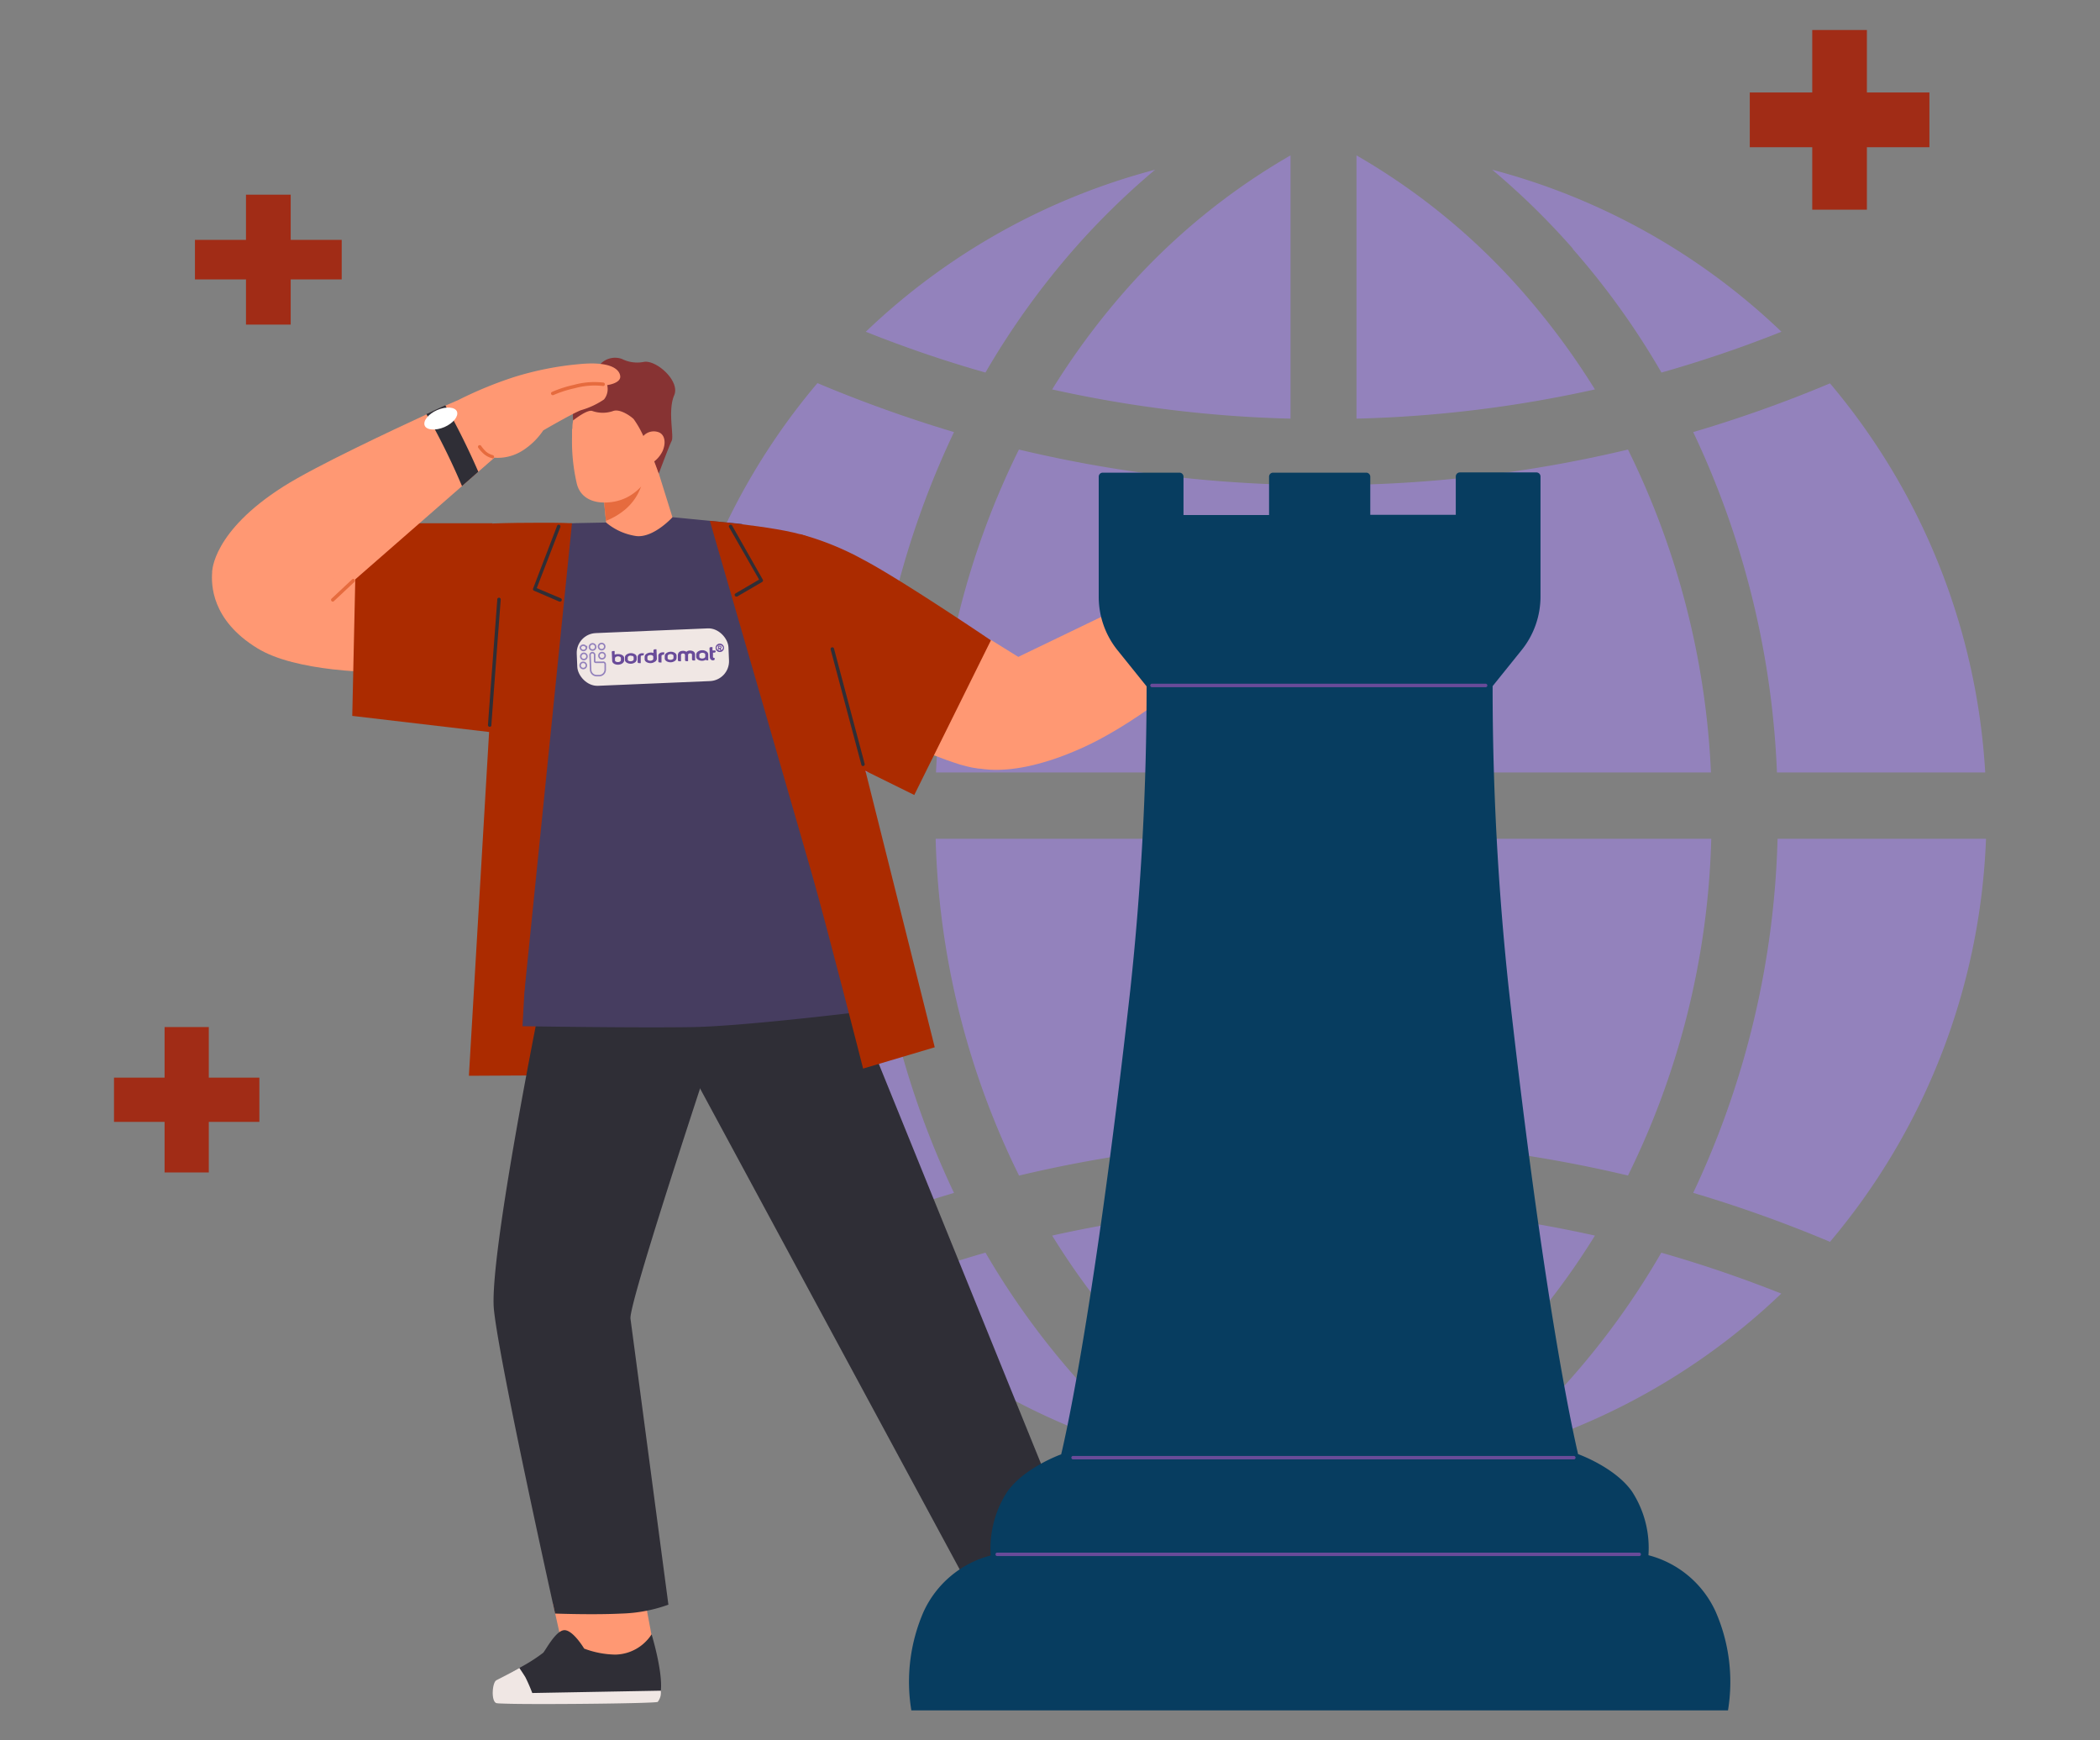 <svg id="katman_1" data-name="katman 1" xmlns="http://www.w3.org/2000/svg" viewBox="0 0 350 290"><rect x="0" y="0" width="350" height="290" fill="#808080" stroke="none"/><defs><style>.cls-1{fill:#9382bc;}.cls-2{fill:#ff9873;}.cls-3{fill:#ab2b00;}.cls-4{fill:#e66b3e;}.cls-5{fill:#873333;}.cls-6{fill:#2f2e36;}.cls-7{fill:#463d60;}.cls-8{fill:#fff;}.cls-9{fill:#f0e7e4;}.cls-10{fill:#073d60;}.cls-11{fill:#694b99;}.cls-12{fill:#a12c16;}.cls-13{fill:none;stroke:#9382bc;stroke-miterlimit:10;stroke-width:0.25px;}</style></defs><path class="cls-1" d="M285.21,139.77H226.08V190a219.65,219.65,0,0,1,45.25,5.88A134.59,134.59,0,0,0,285.21,139.77Z"/><path class="cls-1" d="M159,72a223.66,223.66,0,0,1-22.76-8.16,110.26,110.26,0,0,0-25.92,64.84H145A146.06,146.06,0,0,1,159,72Z"/><path class="cls-1" d="M144.91,139.77H110.15a110.64,110.64,0,0,0,26.07,67.17A213.46,213.46,0,0,1,159,198.78,146.66,146.66,0,0,1,144.91,139.77Z"/><path class="cls-1" d="M296.16,128.72h34.71A110.41,110.41,0,0,0,305,63.88,218,218,0,0,1,282.2,72,146.07,146.07,0,0,1,296.16,128.72Z"/><path class="cls-1" d="M271.33,74.91a217.61,217.61,0,0,1-45.25,5.87v47.94h59.08A135,135,0,0,0,271.33,74.91Z"/><path class="cls-1" d="M164.24,62.08a204.28,204.28,0,0,1-19.94-6.8,110.2,110.2,0,0,1,48.22-27,124.89,124.89,0,0,0-13.47,13.17A131.59,131.59,0,0,0,164.24,62.08Zm89.62-13.36a109.54,109.54,0,0,0-27.78-22.83V69.76a206.19,206.19,0,0,0,39.74-4.87A122.7,122.7,0,0,0,253.86,48.72Zm8.24-7.27a129,129,0,0,1,14.81,20.63,205.56,205.56,0,0,0,20-6.8,110.27,110.27,0,0,0-48.21-27,123.91,123.91,0,0,1,13.46,13.17Zm-74.81,7.27a122.51,122.51,0,0,0-11.93,16.17,206.18,206.18,0,0,0,39.73,4.87V25.89A109.63,109.63,0,0,0,187.29,48.72Z"/><path class="cls-1" d="M296.26,139.77a147,147,0,0,1-14.06,59A219.54,219.54,0,0,1,305,206.93a110.54,110.54,0,0,0,26-67.16Z"/><path class="cls-1" d="M253.86,222.1a109.08,109.08,0,0,1-27.78,22.82V201a206.2,206.2,0,0,1,39.74,4.89A122.24,122.24,0,0,1,253.86,222.1Zm8.26,7.25h0a123.54,123.54,0,0,1-13.49,13.2,110.43,110.43,0,0,0,48.25-27c-6.51-2.58-13.17-4.87-20-6.81A128.94,128.94,0,0,1,262.12,229.35Zm-74.83-7.25a109.17,109.17,0,0,0,27.8,22.82V201a205.41,205.41,0,0,0-39.73,4.89A123.84,123.84,0,0,0,187.29,222.1Zm-23-13.38a207,207,0,0,0-19.94,6.81,110.36,110.36,0,0,0,48.23,27,125.19,125.19,0,0,1-13.48-13.19A130.76,130.76,0,0,1,164.24,208.72Z"/><path class="cls-1" d="M169.84,195.89A219.65,219.65,0,0,1,215.09,190V139.77H155.94A134.61,134.61,0,0,0,169.84,195.89Z"/><path class="cls-1" d="M156,128.72h59.07V80.78a217.61,217.61,0,0,1-45.25-5.87A134.47,134.47,0,0,0,156,128.72Z"/><polygon class="cls-2" points="92.16 267.22 94.55 277.86 103.75 277.5 108.62 272.63 106.65 262.11 92.16 267.22"/><path class="cls-2" d="M72.68,94l-5.62,18s-1.67.08-4.2,0c-2,0-4.69-.16-7.44-.47C50.92,111,46.09,110,42.86,108c-7.64-4.69-7.68-10.6-7.49-12.78s16.56-10,17.57-10.16,8.36,3,8.79,3.15S72.68,94,72.68,94Z"/><path class="cls-2" d="M170.83,110.15s-5,16.88-6.79,17.77c-.64.32-2.22,0-4-.51-3.23-1-7.1-2.65-7.1-2.65l-.42-1-2.73-6.18,8.07-5.76,7.28-5.2s0,0,0,0Z"/><path class="cls-2" d="M160.3,127.11s5.93,3.89,20.11-2.51c7.25-3.27,14.94-9.2,19.38-12.88,1.55-1.29,2.69-2.31,3.28-2.84l.45-.4-7.27-11.8-1.27.61L191,99.2l-25.11,12.1s-3.26,4.22-3,4.79S160.3,127.11,160.3,127.11Z"/><polygon class="cls-3" points="82.86 99.12 78.15 179.26 91.5 179.19 99.43 145.12 82.86 99.12"/><polygon class="cls-2" points="100.64 78.99 100.64 83.24 100.67 83.56 100.99 86.79 101.31 90.02 109.58 91.5 113.11 89.51 108.61 75.09 100.64 78.99"/><path class="cls-4" d="M100.67,83.56l.32,3.23A11.51,11.51,0,0,0,104.07,85a8.93,8.93,0,0,0,2.8-4l-2.12.36Z"/><circle class="cls-2" cx="103.37" cy="71.49" r="7.98" transform="translate(-20.28 94.03) rotate(-45)"/><path class="cls-2" d="M110.11,71.91a38.48,38.48,0,0,1-.85,5h0a7.87,7.87,0,0,1-.76,2c-1.07,1.67-3,4.43-6.93,4.79-2.5.24-4.82-.59-5.44-3.13a31.3,31.3,0,0,1-.79-7.75v-.06c0-.22,0-.42,0-.59a.91.91,0,0,1,0-.17c0-.24,0-.41,0-.5v0h0l5.83-.77Z"/><path class="cls-5" d="M107.79,73.55a4.08,4.08,0,0,1-.42-.56,16.45,16.45,0,0,0-1.76-3.16c-.44-.44-2.26-1.77-3.43-1.34a5.25,5.25,0,0,1-3.44,0c-.85-.34-3.22,1.57-3.22,1.57s-.3-4.66.81-6.75,2.65-1.73,3.73-2.65a3.39,3.39,0,0,1,3.59-.85,5.69,5.69,0,0,0,3.72.48c2.1-.28,6,3.22,5,5.56-1.12,2.6,0,6.77-.43,7.62s-2.14,5.44-2.14,5.44Z"/><path class="cls-6" d="M90.44,165.15s-9,44.23-8.12,53.06,10.2,50.66,10.2,50.66,6.3.24,11.1,0a25,25,0,0,0,7.78-1.48s-5.94-44.87-6.32-47.65,16.57-53.39,16.57-53.39l-16.8-4.81Z"/><path class="cls-6" d="M116.08,180.27,162.37,266l16.9-7.88-38.34-94.49s-18.13,1.63-19.28,1.49-7.49,11.37-7.49,11.95S116.08,180.27,116.08,180.27Z"/><path class="cls-7" d="M95.92,87.17l5.1-.1a10,10,0,0,0,5.07,2.26c2.89.29,6-3.15,6-3.15l11.59,1.13,10.47,30.25,13.06,50.59s-22.48,2.85-31.89,3S87.08,171,87.08,171l4.71-83.65Z"/><path class="cls-3" d="M118.31,86.79s14.48,50,17,58.81,8.54,32.46,8.54,32.46l11.94-3.55-16-63.81S137.14,91.83,135.55,90,118.31,86.79,118.31,86.79Z"/><path class="cls-3" d="M133.35,89a47.48,47.48,0,0,1,10.48,4.23c6.34,3.32,21.32,13.47,21.32,13.47l-12.77,25.77-11.45-5.65Z"/><path class="cls-3" d="M95.33,87.19l-7.92,78-5.8-48.69.48-29.27s2.83-.12,7.15-.12C93.38,87.07,95.33,87.19,95.33,87.19Z"/><path class="cls-3" d="M82.09,87.19H59.42l-.71,32.1,24.91,2.93s3.46-18,3.46-19S82.09,87.19,82.09,87.19Z"/><path class="cls-2" d="M82.4,76.27l-2.68,2.34L77,81,59.22,96.53,35.37,95.24s0-6.65,11.88-14.18c5.44-3.44,18.09-9.35,23.81-12l1.47-.69c.61-.29,1.18-.55,1.68-.77.8-.36,1.44-.63,1.84-.8l.49-.21Z"/><path class="cls-2" d="M82.4,76.27a7.71,7.71,0,0,0,4.68-1.18,11.67,11.67,0,0,0,3.46-3.37s4.94-2.87,6.29-3.37a13.26,13.26,0,0,0,3.84-1.79,2.77,2.77,0,0,0,.53-2.39s2.32-.29,2.17-1.51-1.79-2.45-6.66-2a52.22,52.22,0,0,0-11,2.16,65.77,65.77,0,0,0-9.17,3.76s-.7,5.6-.48,5.71S82.4,76.27,82.4,76.27Z"/><path class="cls-2" d="M106.87,73.17l1.22,4.3a4.87,4.87,0,0,0,2.37-2.37c.62-1.52.26-2.84-.85-3.13A2.34,2.34,0,0,0,106.87,73.17Z"/><path class="cls-6" d="M79.72,78.61,77,81a115.58,115.58,0,0,0-5.93-12l1.47-.69c.61-.29,1.18-.55,1.68-.77A122.09,122.09,0,0,1,79.72,78.61Z"/><path class="cls-8" d="M74.08,71.16c-1.49.64-3,.52-3.3-.25s.6-1.93,2.08-2.58,3-.52,3.3.25S75.56,70.51,74.08,71.16Z"/><path class="cls-4" d="M82.07,76.35H82a3.44,3.44,0,0,1-1.4-.74,5.9,5.9,0,0,1-.89-1,.28.28,0,0,1,.09-.4.29.29,0,0,1,.39.09,5.67,5.67,0,0,0,.8.94,2.93,2.93,0,0,0,1.14.6.29.29,0,0,1-.06.57Z"/><path class="cls-4" d="M92.12,65.85a.28.28,0,0,1-.25-.16.27.27,0,0,1,.12-.38,19.35,19.35,0,0,1,3.66-1.18,12.84,12.84,0,0,1,4.93-.38.29.29,0,0,1,.23.33.28.28,0,0,1-.33.24,12.37,12.37,0,0,0-4.68.37,19.31,19.31,0,0,0-3.54,1.13A.35.35,0,0,1,92.12,65.85Z"/><path class="cls-6" d="M110.14,281.72a2.4,2.4,0,0,1-.7,1.72c-.42.31-25.72.61-26.59.29s-.68-3.31,0-3.71c.34-.19,2-1.11,3.7-2.09a27.47,27.47,0,0,0,4-2.54c.54-.68,2.27-4,3.71-3.74s3.1,3.06,3.1,3.06a15.37,15.37,0,0,0,5.19,1,7.36,7.36,0,0,0,6.05-3.38S110.48,278.48,110.14,281.72Z"/><path class="cls-9" d="M110.14,281.72a2.54,2.54,0,0,1-.52,1.87c-.41.3-26,.52-26.9.2s-.69-3.41,0-3.8c.34-.19,2.14-1.08,3.84-2.06.38.57.75,1.13,1,1.54a27.2,27.2,0,0,1,1.15,2.64Z"/><path class="cls-6" d="M143.83,127.65a.29.29,0,0,1-.27-.22l-5.12-19.21a.29.29,0,0,1,.21-.35.29.29,0,0,1,.35.21l5.11,19.2a.3.3,0,0,1-.2.36Z"/><path class="cls-6" d="M81.61,121.11h0a.29.29,0,0,1-.28-.28c0-.29,1.39-18.78,1.55-20.89a.29.29,0,1,1,.57,0c-.53,7.06-1.54,20.5-1.55,20.84A.28.28,0,0,1,81.61,121.11Z"/><path class="cls-6" d="M93.35,100.25a.25.25,0,0,1-.12,0L89,98.43a.28.28,0,0,1-.15-.37l4-10.44a.28.28,0,0,1,.37-.17.29.29,0,0,1,.17.37L89.46,98l4,1.69a.29.29,0,0,1,.15.38A.28.28,0,0,1,93.35,100.25Z"/><path class="cls-6" d="M122.73,99.41a.3.3,0,0,1-.25-.14.28.28,0,0,1,.11-.39l3.93-2.3-5-8.72a.28.28,0,0,1,.1-.39.29.29,0,0,1,.4.11l5.11,9a.29.29,0,0,1-.1.39l-4.18,2.44A.28.28,0,0,1,122.73,99.41Z"/><path class="cls-4" d="M55.47,100.25a.27.27,0,0,1-.21-.09.29.29,0,0,1,0-.41l3.42-3.2a.28.28,0,0,1,.4,0,.29.29,0,0,1,0,.41l-3.42,3.2A.24.24,0,0,1,55.47,100.25Z"/><path class="cls-10" d="M285.94,268.55a17,17,0,0,0-11.2-9.4,17.24,17.24,0,0,0-2.73-10.6c-2.85-4.07-9-6.25-9-6.25h0c0-.15-5.17-20.66-11.54-77.47a471,471,0,0,1-2.7-50.5h0l4.83-6a14.22,14.22,0,0,0,3.15-8.93v-20a.68.68,0,0,0-.69-.68H243.31a.68.68,0,0,0-.68.68v6.38H228.38V79.44a.68.68,0,0,0-.68-.68H212.19a.67.67,0,0,0-.68.68v6.38H197.25V79.44a.67.67,0,0,0-.68-.68H183.8a.67.67,0,0,0-.68.68v20a14.22,14.22,0,0,0,3.15,8.93l4.83,6a472.65,472.65,0,0,1-2.71,50.5c-6.38,57-11.53,77.47-11.53,77.47s-6.14,2.18-9,6.25a17.29,17.29,0,0,0-2.74,10.6,17,17,0,0,0-11.2,9.4A29.26,29.26,0,0,0,151.89,285H288A29.21,29.21,0,0,0,285.94,268.55Z"/><path class="cls-11" d="M247.61,114.51H192a.29.29,0,0,1,0-.58h55.6a.29.29,0,1,1,0,.58Z"/><path class="cls-11" d="M262.25,243.18H178.9a.29.29,0,1,1,0-.57h83.35a.29.29,0,1,1,0,.57Z"/><path class="cls-11" d="M273.2,259.29h-107a.28.28,0,0,1-.28-.29.27.27,0,0,1,.28-.28h107a.28.28,0,0,1,.29.28A.29.29,0,0,1,273.2,259.29Z"/><polygon class="cls-12" points="321.57 15.41 311.15 15.41 311.15 5 302.04 5 302.04 15.41 291.63 15.41 291.63 24.53 302.04 24.53 302.04 34.94 311.15 34.94 311.15 24.53 321.57 24.53 321.57 15.41"/><polygon class="cls-12" points="56.95 39.97 48.45 39.97 48.45 32.44 41 32.44 41 39.97 32.49 39.97 32.49 46.56 41 46.56 41 54.09 48.45 54.09 48.45 46.56 56.95 46.56 56.95 39.97"/><polygon class="cls-12" points="43.23 179.57 34.8 179.57 34.8 171.14 27.43 171.14 27.43 179.57 19 179.57 19 186.94 27.43 186.94 27.43 195.37 34.8 195.37 34.8 186.94 43.23 186.94 43.23 179.57"/><rect class="cls-9" x="96.16" y="105.09" width="25.31" height="8.79" rx="3.31" transform="translate(-4.51 4.68) rotate(-2.41)"/><path class="cls-13" d="M97.76,107.85a.52.52,0,0,1-.49.54.53.53,0,0,1-.55-.5.52.52,0,0,1,1,0Z"/><path class="cls-13" d="M98.78,108.32a.52.52,0,0,0,.5-.54.52.52,0,0,0-.54-.5.53.53,0,0,0-.5.55A.51.51,0,0,0,98.78,108.32Z"/><path class="cls-13" d="M100.3,108.26a.52.52,0,1,0-.55-.5A.53.53,0,0,0,100.3,108.26Z"/><path class="cls-13" d="M97.29,108.86a.53.53,0,0,0-.5.55.51.51,0,0,0,.54.49.52.52,0,0,0,.5-.54A.52.52,0,0,0,97.29,108.86Z"/><path class="cls-13" d="M100.36,109.78a.53.53,0,0,0,.5-.55.52.52,0,1,0-.5.55Z"/><path class="cls-13" d="M97.35,110.38a.52.52,0,1,0,0,1,.52.52,0,0,0,0-1Z"/><path class="cls-13" d="M100.44,110.36l-1.15,0a.18.18,0,0,1-.18-.16l0-1.12a.39.39,0,0,0-.46-.32.4.4,0,0,0-.31.41l.1,2.48a1,1,0,0,0,.94.93l.57,0a1,1,0,0,0,.92-1l0-.91A.33.33,0,0,0,100.44,110.36Z"/><path class="cls-11" d="M102.21,108.48h.23l0,.61A1.21,1.21,0,0,1,103,109a1.23,1.23,0,0,1,.7.16.6.6,0,0,1,.33.49l0,.37c0,.39-.44.72-1,.74s-1-.28-1-.65l-.06-1.37C101.93,108.56,102,108.49,102.21,108.48Zm.8,1.84c.25,0,.48-.14.47-.31v-.36c0-.16-.24-.29-.5-.28s-.49.16-.48.32l0,.37C102.51,110.22,102.76,110.33,103,110.32Z"/><path class="cls-11" d="M105.79,109a.6.6,0,0,1,.33.49l0,.37a.67.67,0,0,1-.29.52,1.28,1.28,0,0,1-.68.22c-.54,0-1-.27-1-.65l0-.37a.59.59,0,0,1,.29-.52,1.2,1.2,0,0,1,.68-.22A1.23,1.23,0,0,1,105.79,109Zm-.68.24c-.25,0-.48.16-.48.32l0,.36c0,.17.25.28.5.27s.49-.14.48-.31l0-.37a.23.23,0,0,0-.13-.18A.66.66,0,0,0,105.11,109.28Z"/><path class="cls-11" d="M107,108.85l.31,0V109c0,.14-.08.22-.25.23H107a.2.2,0,0,0-.21.2l0,1.07h-.24c-.18,0-.28-.06-.28-.2l0-.85C106.31,109.11,106.6,108.86,107,108.85Z"/><path class="cls-11" d="M109.12,110.28a1.28,1.28,0,0,1-.68.22c-.54,0-1-.27-1-.65l0-.37a.61.61,0,0,1,.29-.52,1.28,1.28,0,0,1,.68-.22,1.17,1.17,0,0,1,.5.07l0-.39c0-.15.09-.22.27-.23h.23l.07,1.58A.62.62,0,0,1,109.12,110.28Zm-.74-1.13c-.25,0-.48.15-.48.31l0,.37c0,.16.25.28.5.27s.49-.15.48-.31v-.37C108.88,109.26,108.64,109.13,108.38,109.15Z"/><path class="cls-11" d="M110.4,108.7h.31v.19c0,.14-.07.22-.25.23h0a.2.2,0,0,0-.21.2l0,1.07H110c-.18,0-.28-.06-.28-.2l0-.86C109.67,109,110,108.72,110.4,108.7Z"/><path class="cls-11" d="M112.43,108.76a.62.62,0,0,1,.33.49l0,.37a.62.62,0,0,1-.29.52,1.28,1.28,0,0,1-.68.22c-.54,0-1-.27-1-.65l0-.37a.59.59,0,0,1,.29-.52,1.2,1.2,0,0,1,.68-.22A1.23,1.23,0,0,1,112.43,108.76Zm-.68.24c-.25,0-.48.16-.48.32l0,.37c0,.16.25.27.5.26s.49-.14.48-.31l0-.37a.23.23,0,0,0-.13-.18A.66.66,0,0,0,111.75,109Z"/><path class="cls-11" d="M115,108.87c-.21,0-.33.14-.32.3l0,1h-.23c-.19,0-.28-.06-.28-.2l0-.81c0-.17-.14-.28-.35-.27s-.33.11-.32.3l0,1h-.24c-.18,0-.27-.06-.28-.2l0-.81c0-.41.28-.71.81-.73a1,1,0,0,1,.61.16.91.91,0,0,1,.58-.21c.52,0,.86.24.87.66l0,1h-.24c-.18,0-.27-.06-.28-.2l0-.8C115.33,109,115.23,108.86,115,108.87Z"/><path class="cls-11" d="M117.71,108.54a.58.58,0,0,1,.33.49l0,1h-.18a.32.32,0,0,1-.24-.09,1.23,1.23,0,0,1-.58.17c-.53,0-1-.27-1-.66v-.36a.59.59,0,0,1,.29-.52,1.17,1.17,0,0,1,.68-.22A1.14,1.14,0,0,1,117.71,108.54Zm-.68.24c-.25,0-.48.16-.47.31v.37c0,.17.25.28.5.27s.49-.15.48-.31v-.37a.27.27,0,0,0-.14-.19A.62.62,0,0,0,117,108.78Z"/><path class="cls-11" d="M119.28,108.52c0,.14-.08.22-.26.23h-.19l0,.71c0,.12.12.19.28.18v.19c0,.12-.08.19-.24.2a.4.4,0,0,1-.15,0,.53.53,0,0,1-.41-.51l-.06-1.47c0-.14.08-.22.26-.22h.24l0,.56.46,0Z"/><path class="cls-11" d="M119.27,108a.7.7,0,1,1,.72.65A.69.69,0,0,1,119.27,108Zm1.23-.05a.54.54,0,0,0-1.07,0,.54.54,0,0,0,1.07,0Zm-.83.34,0-.61c0-.06,0-.09.08-.09H120a.25.25,0,0,1,.25.24.26.26,0,0,1-.12.24l0,.05.12.24h-.11s-.08,0-.09,0l-.1-.2h-.19v.27h-.07C119.71,108.38,119.68,108.36,119.67,108.3Zm.38-.36a.08.08,0,0,0,.07-.1.09.09,0,0,0-.08-.09h-.23V108Z"/></svg>